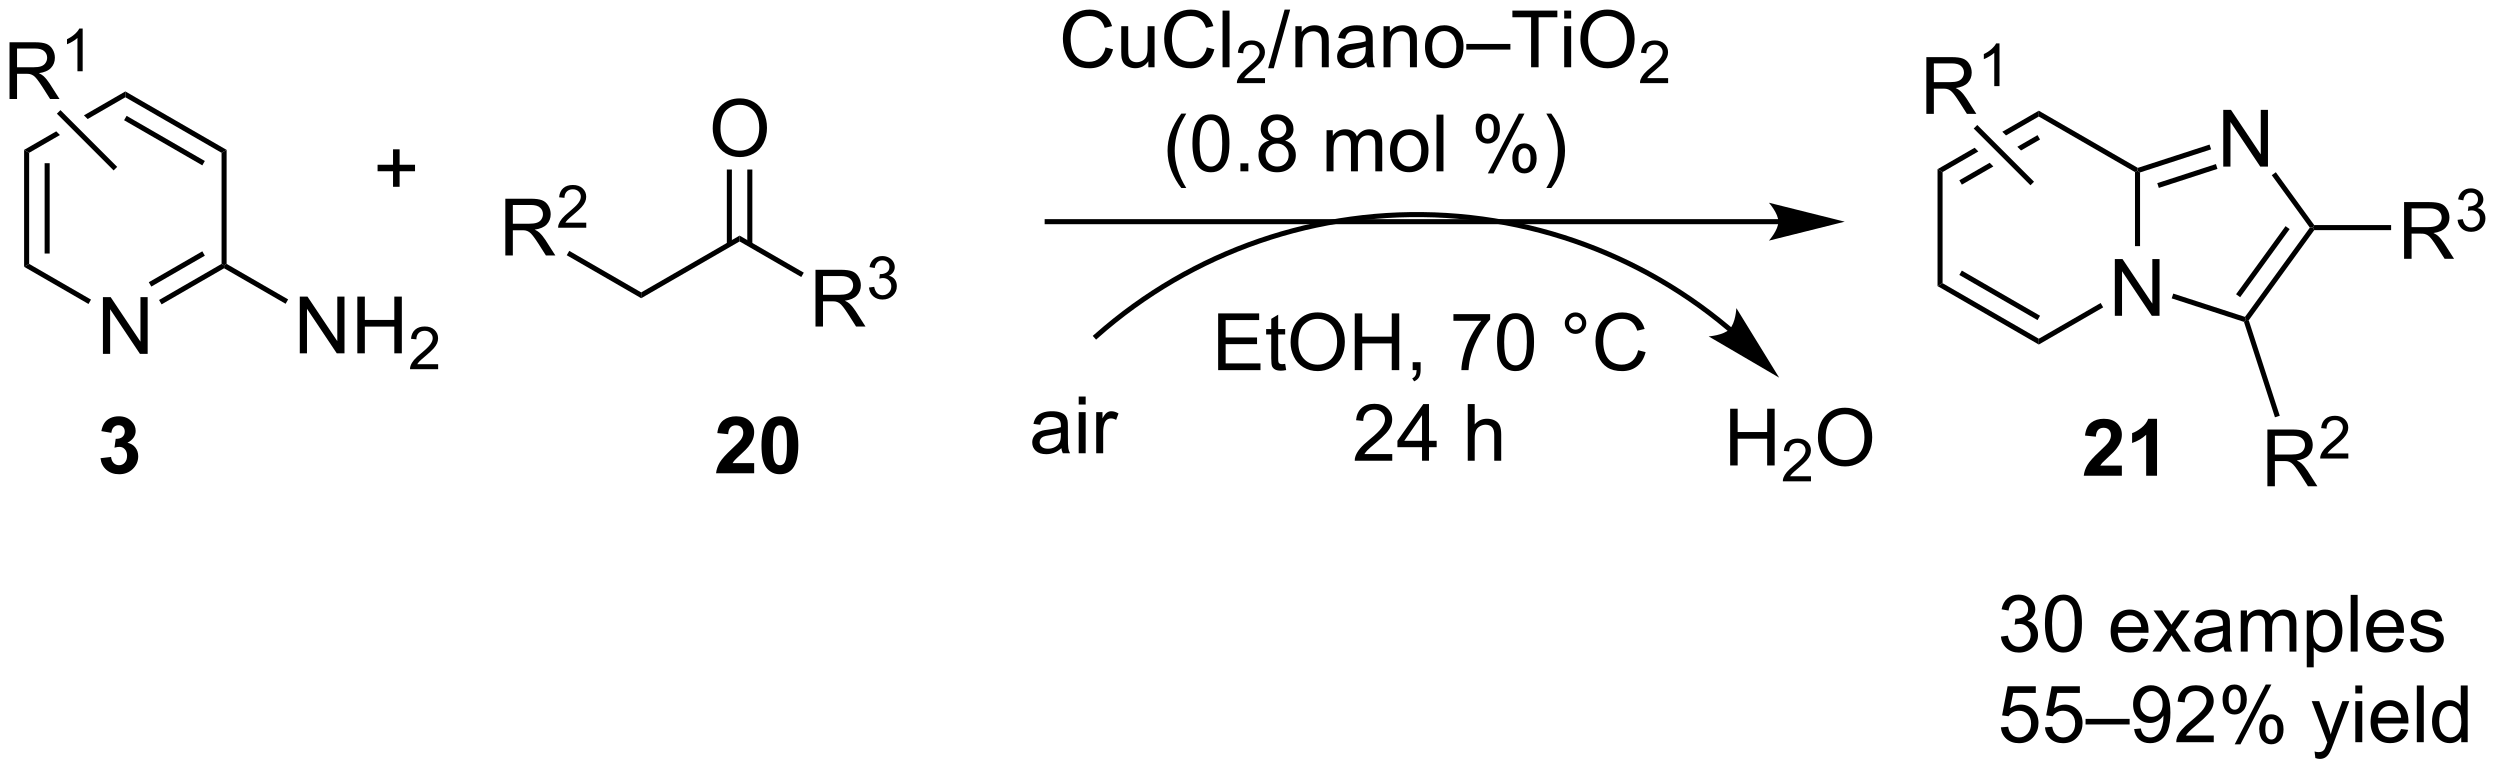 <?xml version="1.0" encoding="UTF-8"?>
<!DOCTYPE svg PUBLIC '-//W3C//DTD SVG 1.0//EN'
          'http://www.w3.org/TR/2001/REC-SVG-20010904/DTD/svg10.dtd'>
<svg stroke-dasharray="none" shape-rendering="auto" xmlns="http://www.w3.org/2000/svg" font-family="'Dialog'" text-rendering="auto" width="346" fill-opacity="1" color-interpolation="auto" color-rendering="auto" preserveAspectRatio="xMidYMid meet" font-size="12px" viewBox="0 0 346 107" fill="black" xmlns:xlink="http://www.w3.org/1999/xlink" stroke="black" image-rendering="auto" stroke-miterlimit="10" stroke-linecap="square" stroke-linejoin="miter" font-style="normal" stroke-width="1" height="107" stroke-dashoffset="0" font-weight="normal" stroke-opacity="1"
><!--Generated by the Batik Graphics2D SVG Generator--><defs id="genericDefs"
  /><g
  ><defs id="defs1"
    ><clipPath clipPathUnits="userSpaceOnUse" id="clipPath1"
      ><path d="M3.095 2.044 L262.181 2.044 L262.181 81.852 L3.095 81.852 L3.095 2.044 Z"
      /></clipPath
      ><clipPath clipPathUnits="userSpaceOnUse" id="clipPath2"
      ><path d="M30.714 18.218 L30.714 95.807 L282.596 95.807 L282.596 18.218 Z"
      /></clipPath
    ></defs
    ><g transform="scale(1.333,1.333) translate(-3.095,-2.044) matrix(1.029,0,0,1.029,-28.498,-16.695)"
    ><path d="M41.088 53.915 L41.088 48.189 L41.867 48.189 L44.875 52.684 L44.875 48.189 L45.601 48.189 L45.601 53.915 L44.823 53.915 L41.815 49.415 L41.815 53.915 L41.088 53.915 Z" stroke="none" clip-path="url(#clipPath2)"
    /></g
    ><g transform="matrix(1.371,0,0,1.371,-42.123,-24.986)"
    ><path d="M33.157 33.355 L33.667 33.65 L33.667 44.864 L33.157 45.158 ZM35.229 34.698 L35.229 43.815 L35.739 43.815 L35.739 34.698 Z" stroke="none" clip-path="url(#clipPath2)"
    /></g
    ><g transform="matrix(1.371,0,0,1.371,-42.123,-24.986)"
    ><path d="M33.157 45.158 L33.667 44.864 L39.912 48.469 L39.657 48.911 Z" stroke="none" clip-path="url(#clipPath2)"
    /></g
    ><g transform="matrix(1.371,0,0,1.371,-42.123,-24.986)"
    ><path d="M47.035 48.949 L46.78 48.507 L53.091 44.864 L53.346 45.011 L53.346 45.306 ZM46 47.155 L51.402 44.036 L51.147 43.594 L45.745 46.713 Z" stroke="none" clip-path="url(#clipPath2)"
    /></g
    ><g transform="matrix(1.371,0,0,1.371,-42.123,-24.986)"
    ><path d="M53.601 44.864 L53.346 45.011 L53.091 44.864 L53.091 33.65 L53.601 33.355 Z" stroke="none" clip-path="url(#clipPath2)"
    /></g
    ><g transform="matrix(1.371,0,0,1.371,-42.123,-24.986)"
    ><path d="M53.601 33.355 L53.091 33.65 L43.379 28.043 L43.379 27.453 ZM51.402 34.477 L43.507 29.919 L43.251 30.361 L51.147 34.919 Z" stroke="none" clip-path="url(#clipPath2)"
    /></g
    ><g transform="matrix(1.371,0,0,1.371,-42.123,-24.986)"
    ><path d="M43.379 27.453 L39.197 29.868 L39.197 29.868 L39.571 30.241 L43.379 28.043 L43.379 27.453 ZM36.402 31.482 L33.157 33.355 L33.667 33.65 L36.775 31.855 L36.775 31.855 L36.402 31.482 Z" stroke="none" clip-path="url(#clipPath2)"
    /></g
    ><g transform="matrix(1.371,0,0,1.371,-42.123,-24.986)"
    ><path d="M60.987 53.895 L60.987 48.169 L61.766 48.169 L64.774 52.663 L64.774 48.169 L65.5 48.169 L65.5 53.895 L64.722 53.895 L61.714 49.395 L61.714 53.895 L60.987 53.895 ZM66.796 53.895 L66.796 48.169 L67.554 48.169 L67.554 50.52 L70.53 50.52 L70.53 48.169 L71.288 48.169 L71.288 53.895 L70.53 53.895 L70.53 51.195 L67.554 51.195 L67.554 53.895 L66.796 53.895 Z" stroke="none" clip-path="url(#clipPath2)"
    /></g
    ><g transform="matrix(1.371,0,0,1.371,-42.123,-24.986)"
    ><path d="M74.954 54.987 L74.954 55.495 L72.114 55.495 Q72.108 55.304 72.177 55.128 Q72.284 54.839 72.522 54.558 Q72.763 54.277 73.214 53.907 Q73.913 53.333 74.159 52.997 Q74.405 52.661 74.405 52.362 Q74.405 52.05 74.181 51.835 Q73.958 51.618 73.597 51.618 Q73.216 51.618 72.987 51.847 Q72.759 52.075 72.757 52.48 L72.214 52.425 Q72.27 51.818 72.634 51.501 Q72.997 51.183 73.608 51.183 Q74.228 51.183 74.587 51.527 Q74.948 51.868 74.948 52.374 Q74.948 52.632 74.843 52.882 Q74.737 53.13 74.491 53.406 Q74.247 53.681 73.679 54.161 Q73.204 54.56 73.069 54.702 Q72.935 54.845 72.847 54.987 L74.954 54.987 Z" stroke="none" clip-path="url(#clipPath2)"
    /></g
    ><g transform="matrix(1.371,0,0,1.371,-42.123,-24.986)"
    ><path d="M53.346 45.306 L53.346 45.011 L53.601 44.864 L59.811 48.449 L59.556 48.891 Z" stroke="none" clip-path="url(#clipPath2)"
    /></g
    ><g transform="matrix(1.371,0,0,1.371,-42.123,-24.986)"
    ><path d="M70.4 37.082 L70.4 35.512 L68.84 35.512 L68.84 34.855 L70.4 34.855 L70.4 33.298 L71.064 33.298 L71.064 34.855 L72.621 34.855 L72.621 35.512 L71.064 35.512 L71.064 37.082 L70.4 37.082 Z" stroke="none" clip-path="url(#clipPath2)"
    /></g
    ><g transform="matrix(1.371,0,0,1.371,-42.123,-24.986)"
    ><path d="M95.452 48.33 L95.452 47.741 L105.384 42.007 L105.384 42.596 Z" stroke="none" clip-path="url(#clipPath2)"
    /></g
    ><g transform="matrix(1.371,0,0,1.371,-42.123,-24.986)"
    ><path d="M113.047 51.186 L113.047 45.459 L115.586 45.459 Q116.351 45.459 116.75 45.613 Q117.148 45.767 117.385 46.157 Q117.625 46.548 117.625 47.022 Q117.625 47.631 117.229 48.05 Q116.836 48.467 116.01 48.579 Q116.312 48.725 116.469 48.865 Q116.799 49.17 117.096 49.626 L118.094 51.186 L117.141 51.186 L116.383 49.993 Q116.049 49.477 115.833 49.204 Q115.62 48.931 115.45 48.821 Q115.281 48.712 115.104 48.67 Q114.976 48.642 114.682 48.642 L113.805 48.642 L113.805 51.186 L113.047 51.186 ZM113.805 47.985 L115.432 47.985 Q115.953 47.985 116.245 47.879 Q116.539 47.772 116.69 47.535 Q116.844 47.298 116.844 47.022 Q116.844 46.615 116.547 46.355 Q116.252 46.092 115.617 46.092 L113.805 46.092 L113.805 47.985 Z" stroke="none" clip-path="url(#clipPath2)"
    /></g
    ><g transform="matrix(1.371,0,0,1.371,-42.123,-24.986)"
    ><path d="M118.446 47.251 L118.973 47.181 Q119.065 47.63 119.282 47.827 Q119.5 48.025 119.815 48.025 Q120.186 48.025 120.442 47.767 Q120.7 47.509 120.7 47.128 Q120.7 46.765 120.461 46.53 Q120.225 46.294 119.858 46.294 Q119.709 46.294 119.487 46.353 L119.545 45.89 Q119.598 45.896 119.629 45.896 Q119.967 45.896 120.237 45.72 Q120.506 45.544 120.506 45.177 Q120.506 44.888 120.309 44.698 Q120.114 44.507 119.803 44.507 Q119.495 44.507 119.29 44.7 Q119.084 44.894 119.026 45.28 L118.499 45.187 Q118.596 44.655 118.938 44.364 Q119.282 44.073 119.791 44.073 Q120.143 44.073 120.438 44.224 Q120.735 44.374 120.891 44.636 Q121.047 44.896 121.047 45.188 Q121.047 45.468 120.897 45.696 Q120.749 45.925 120.456 46.06 Q120.836 46.148 121.047 46.425 Q121.258 46.7 121.258 47.116 Q121.258 47.679 120.848 48.071 Q120.438 48.462 119.811 48.462 Q119.246 48.462 118.871 48.126 Q118.499 47.788 118.446 47.251 Z" stroke="none" clip-path="url(#clipPath2)"
    /></g
    ><g transform="matrix(1.371,0,0,1.371,-42.123,-24.986)"
    ><path d="M105.384 42.596 L105.384 42.007 L111.865 45.749 L111.61 46.191 Z" stroke="none" clip-path="url(#clipPath2)"
    /></g
    ><g transform="matrix(1.371,0,0,1.371,-42.123,-24.986)"
    ><path d="M102.672 31.194 Q102.672 29.767 103.438 28.962 Q104.204 28.155 105.415 28.155 Q106.206 28.155 106.842 28.535 Q107.48 28.912 107.813 29.59 Q108.149 30.267 108.149 31.126 Q108.149 31.998 107.797 32.686 Q107.446 33.373 106.8 33.727 Q106.157 34.082 105.409 34.082 Q104.602 34.082 103.964 33.691 Q103.329 33.298 103.001 32.623 Q102.672 31.946 102.672 31.194 ZM103.454 31.204 Q103.454 32.24 104.008 32.837 Q104.566 33.431 105.407 33.431 Q106.261 33.431 106.813 32.829 Q107.368 32.227 107.368 31.123 Q107.368 30.423 107.131 29.902 Q106.894 29.381 106.438 29.095 Q105.985 28.806 105.417 28.806 Q104.612 28.806 104.032 29.36 Q103.454 29.912 103.454 31.204 Z" stroke="none" clip-path="url(#clipPath2)"
    /></g
    ><g transform="matrix(1.371,0,0,1.371,-42.123,-24.986)"
    ><path d="M106.672 42.897 L106.672 35.338 L106.161 35.338 L106.161 42.897 ZM104.607 42.897 L104.607 35.338 L104.097 35.338 L104.097 42.897 Z" stroke="none" clip-path="url(#clipPath2)"
    /></g
    ><g transform="matrix(1.371,0,0,1.371,-42.123,-24.986)"
    ><path d="M210.248 40.348 L136.435 40.348 L136.18 40.348 L136.18 40.858 L136.435 40.858 L210.248 40.858 L210.504 40.858 L210.504 40.348 L210.248 40.348 ZM216.948 40.603 L209.294 38.69 C209.294 38.69 210.248 39.766 210.248 40.603 C210.248 41.441 209.294 42.517 209.294 42.517 Z" stroke="none" clip-path="url(#clipPath2)"
    /></g
    ><g transform="matrix(1.371,0,0,1.371,-42.123,-24.986)"
    ><path d="M142.326 23.011 L143.083 23.201 Q142.846 24.136 142.227 24.628 Q141.607 25.117 140.714 25.117 Q139.786 25.117 139.206 24.74 Q138.628 24.362 138.323 23.649 Q138.021 22.933 138.021 22.112 Q138.021 21.216 138.362 20.552 Q138.706 19.886 139.336 19.539 Q139.966 19.193 140.724 19.193 Q141.583 19.193 142.169 19.631 Q142.755 20.068 142.987 20.862 L142.24 21.037 Q142.042 20.412 141.661 20.128 Q141.284 19.841 140.708 19.841 Q140.049 19.841 139.604 20.159 Q139.161 20.474 138.982 21.008 Q138.802 21.542 138.802 22.107 Q138.802 22.839 139.016 23.383 Q139.229 23.927 139.677 24.198 Q140.128 24.466 140.651 24.466 Q141.286 24.466 141.727 24.099 Q142.169 23.732 142.326 23.011 ZM146.647 25.018 L146.647 24.409 Q146.163 25.112 145.329 25.112 Q144.962 25.112 144.644 24.972 Q144.327 24.831 144.171 24.617 Q144.017 24.404 143.954 24.097 Q143.913 23.888 143.913 23.44 L143.913 20.87 L144.616 20.87 L144.616 23.169 Q144.616 23.722 144.658 23.912 Q144.725 24.19 144.939 24.349 Q145.155 24.506 145.47 24.506 Q145.788 24.506 146.064 24.344 Q146.343 24.183 146.457 23.904 Q146.572 23.623 146.572 23.091 L146.572 20.87 L147.275 20.87 L147.275 25.018 L146.647 25.018 ZM152.552 23.011 L153.31 23.201 Q153.073 24.136 152.453 24.628 Q151.833 25.117 150.94 25.117 Q150.013 25.117 149.432 24.74 Q148.854 24.362 148.549 23.649 Q148.247 22.933 148.247 22.112 Q148.247 21.216 148.589 20.552 Q148.932 19.886 149.562 19.539 Q150.193 19.193 150.951 19.193 Q151.81 19.193 152.396 19.631 Q152.982 20.068 153.214 20.862 L152.466 21.037 Q152.268 20.412 151.888 20.128 Q151.51 19.841 150.935 19.841 Q150.276 19.841 149.831 20.159 Q149.388 20.474 149.208 21.008 Q149.029 21.542 149.029 22.107 Q149.029 22.839 149.242 23.383 Q149.456 23.927 149.904 24.198 Q150.354 24.466 150.878 24.466 Q151.513 24.466 151.953 24.099 Q152.396 23.732 152.552 23.011 ZM154.139 25.018 L154.139 19.292 L154.843 19.292 L154.843 25.018 L154.139 25.018 Z" stroke="none" clip-path="url(#clipPath2)"
    /></g
    ><g transform="matrix(1.371,0,0,1.371,-42.123,-24.986)"
    ><path d="M158.425 26.111 L158.425 26.619 L155.585 26.619 Q155.579 26.427 155.648 26.251 Q155.755 25.962 155.993 25.681 Q156.234 25.4 156.685 25.031 Q157.384 24.456 157.63 24.12 Q157.876 23.785 157.876 23.486 Q157.876 23.173 157.652 22.958 Q157.429 22.741 157.068 22.741 Q156.687 22.741 156.458 22.97 Q156.23 23.199 156.228 23.603 L155.685 23.548 Q155.742 22.941 156.105 22.624 Q156.468 22.306 157.079 22.306 Q157.698 22.306 158.058 22.65 Q158.419 22.991 158.419 23.497 Q158.419 23.755 158.314 24.005 Q158.208 24.253 157.962 24.529 Q157.718 24.804 157.15 25.285 Q156.675 25.683 156.54 25.826 Q156.405 25.968 156.318 26.111 L158.425 26.111 Z" stroke="none" clip-path="url(#clipPath2)"
    /></g
    ><g transform="matrix(1.371,0,0,1.371,-42.123,-24.986)"
    ><path d="M158.74 25.117 L160.402 19.193 L160.964 19.193 L159.308 25.117 L158.74 25.117 ZM161.492 25.018 L161.492 20.87 L162.125 20.87 L162.125 21.459 Q162.58 20.776 163.445 20.776 Q163.82 20.776 164.132 20.912 Q164.447 21.044 164.604 21.263 Q164.76 21.482 164.822 21.784 Q164.862 21.979 164.862 22.466 L164.862 25.018 L164.159 25.018 L164.159 22.495 Q164.159 22.065 164.075 21.852 Q163.994 21.638 163.786 21.513 Q163.578 21.386 163.297 21.386 Q162.846 21.386 162.52 21.672 Q162.195 21.956 162.195 22.753 L162.195 25.018 L161.492 25.018 ZM168.647 24.506 Q168.256 24.839 167.894 24.977 Q167.535 25.112 167.121 25.112 Q166.436 25.112 166.069 24.779 Q165.701 24.443 165.701 23.925 Q165.701 23.62 165.839 23.367 Q165.98 23.115 166.204 22.964 Q166.428 22.81 166.709 22.732 Q166.918 22.677 167.334 22.628 Q168.186 22.526 168.589 22.386 Q168.592 22.24 168.592 22.201 Q168.592 21.771 168.394 21.597 Q168.123 21.357 167.592 21.357 Q167.097 21.357 166.86 21.532 Q166.623 21.706 166.511 22.146 L165.824 22.052 Q165.918 21.612 166.131 21.341 Q166.347 21.068 166.754 20.922 Q167.16 20.776 167.694 20.776 Q168.225 20.776 168.556 20.901 Q168.889 21.026 169.045 21.216 Q169.201 21.404 169.264 21.693 Q169.3 21.873 169.3 22.341 L169.3 23.279 Q169.3 24.261 169.345 24.521 Q169.389 24.779 169.522 25.018 L168.787 25.018 Q168.678 24.8 168.647 24.506 ZM168.589 22.935 Q168.207 23.091 167.441 23.201 Q167.006 23.263 166.826 23.341 Q166.647 23.419 166.548 23.571 Q166.451 23.722 166.451 23.904 Q166.451 24.185 166.665 24.373 Q166.879 24.56 167.287 24.56 Q167.694 24.56 168.009 24.383 Q168.326 24.206 168.475 23.896 Q168.589 23.659 168.589 23.193 L168.589 22.935 ZM170.39 25.018 L170.39 20.87 L171.023 20.87 L171.023 21.459 Q171.479 20.776 172.343 20.776 Q172.718 20.776 173.031 20.912 Q173.346 21.044 173.502 21.263 Q173.659 21.482 173.721 21.784 Q173.76 21.979 173.76 22.466 L173.76 25.018 L173.057 25.018 L173.057 22.495 Q173.057 22.065 172.974 21.852 Q172.893 21.638 172.685 21.513 Q172.476 21.386 172.195 21.386 Q171.744 21.386 171.419 21.672 Q171.093 21.956 171.093 22.753 L171.093 25.018 L170.39 25.018 ZM174.576 22.943 Q174.576 21.792 175.217 21.237 Q175.754 20.776 176.522 20.776 Q177.379 20.776 177.92 21.336 Q178.464 21.896 178.464 22.886 Q178.464 23.685 178.222 24.146 Q177.983 24.604 177.524 24.86 Q177.066 25.112 176.522 25.112 Q175.652 25.112 175.113 24.555 Q174.576 23.995 174.576 22.943 ZM175.3 22.943 Q175.3 23.74 175.647 24.138 Q175.996 24.534 176.522 24.534 Q177.045 24.534 177.392 24.136 Q177.74 23.737 177.74 22.919 Q177.74 22.151 177.392 21.756 Q177.043 21.357 176.522 21.357 Q175.996 21.357 175.647 21.753 Q175.3 22.146 175.3 22.943 ZM178.744 23.229 L178.744 22.662 L183.195 22.662 L183.195 23.229 L178.744 23.229 ZM185.285 25.018 L185.285 19.966 L183.397 19.966 L183.397 19.292 L187.936 19.292 L187.936 19.966 L186.043 19.966 L186.043 25.018 L185.285 25.018 ZM188.627 20.099 L188.627 19.292 L189.33 19.292 L189.33 20.099 L188.627 20.099 ZM188.627 25.018 L188.627 20.87 L189.33 20.87 L189.33 25.018 L188.627 25.018 ZM190.261 22.229 Q190.261 20.802 191.027 19.998 Q191.793 19.19 193.004 19.19 Q193.795 19.19 194.431 19.571 Q195.069 19.948 195.402 20.625 Q195.738 21.302 195.738 22.162 Q195.738 23.034 195.386 23.722 Q195.035 24.409 194.389 24.763 Q193.746 25.117 192.998 25.117 Q192.191 25.117 191.553 24.727 Q190.918 24.334 190.589 23.659 Q190.261 22.982 190.261 22.229 ZM191.043 22.24 Q191.043 23.276 191.597 23.873 Q192.155 24.466 192.996 24.466 Q193.85 24.466 194.402 23.865 Q194.957 23.263 194.957 22.159 Q194.957 21.459 194.72 20.938 Q194.483 20.417 194.027 20.131 Q193.574 19.841 193.006 19.841 Q192.201 19.841 191.621 20.396 Q191.043 20.948 191.043 22.24 Z" stroke="none" clip-path="url(#clipPath2)"
    /></g
    ><g transform="matrix(1.371,0,0,1.371,-42.123,-24.986)"
    ><path d="M199.118 26.111 L199.118 26.619 L196.278 26.619 Q196.272 26.427 196.34 26.251 Q196.448 25.962 196.686 25.681 Q196.926 25.4 197.377 25.031 Q198.077 24.456 198.323 24.12 Q198.569 23.785 198.569 23.486 Q198.569 23.173 198.344 22.958 Q198.121 22.741 197.76 22.741 Q197.379 22.741 197.151 22.97 Q196.922 23.199 196.92 23.603 L196.377 23.548 Q196.434 22.941 196.797 22.624 Q197.16 22.306 197.772 22.306 Q198.391 22.306 198.75 22.65 Q199.112 22.991 199.112 23.497 Q199.112 23.755 199.006 24.005 Q198.901 24.253 198.655 24.529 Q198.41 24.804 197.842 25.285 Q197.368 25.683 197.233 25.826 Q197.098 25.968 197.01 26.111 L199.118 26.111 Z" stroke="none" clip-path="url(#clipPath2)"
    /></g
    ><g transform="matrix(1.371,0,0,1.371,-42.123,-24.986)"
    ><path d="M149.974 37.203 Q149.391 36.469 148.987 35.485 Q148.586 34.498 148.586 33.443 Q148.586 32.513 148.888 31.662 Q149.239 30.675 149.974 29.693 L150.476 29.693 Q150.005 30.506 149.851 30.854 Q149.614 31.393 149.476 31.979 Q149.31 32.709 149.31 33.448 Q149.31 35.326 150.476 37.203 L149.974 37.203 ZM151.099 32.693 Q151.099 31.677 151.307 31.06 Q151.516 30.44 151.927 30.104 Q152.341 29.768 152.966 29.768 Q153.427 29.768 153.773 29.953 Q154.122 30.138 154.349 30.49 Q154.575 30.839 154.703 31.341 Q154.833 31.841 154.833 32.693 Q154.833 33.701 154.625 34.321 Q154.419 34.94 154.005 35.279 Q153.594 35.617 152.966 35.617 Q152.138 35.617 151.664 35.021 Q151.099 34.308 151.099 32.693 ZM151.82 32.693 Q151.82 34.104 152.151 34.571 Q152.482 35.037 152.966 35.037 Q153.45 35.037 153.779 34.568 Q154.109 34.099 154.109 32.693 Q154.109 31.279 153.779 30.815 Q153.45 30.349 152.958 30.349 Q152.474 30.349 152.185 30.761 Q151.82 31.284 151.82 32.693 ZM155.941 35.519 L155.941 34.716 L156.743 34.716 L156.743 35.519 L155.941 35.519 ZM158.851 32.412 Q158.414 32.253 158.203 31.956 Q157.992 31.659 157.992 31.245 Q157.992 30.62 158.44 30.196 Q158.891 29.768 159.638 29.768 Q160.388 29.768 160.844 30.203 Q161.302 30.638 161.302 31.263 Q161.302 31.662 161.091 31.959 Q160.883 32.253 160.458 32.412 Q160.984 32.584 161.26 32.966 Q161.536 33.349 161.536 33.88 Q161.536 34.615 161.016 35.117 Q160.497 35.617 159.648 35.617 Q158.802 35.617 158.281 35.115 Q157.763 34.612 157.763 33.862 Q157.763 33.302 158.044 32.927 Q158.328 32.55 158.851 32.412 ZM158.711 31.222 Q158.711 31.628 158.971 31.886 Q159.234 32.144 159.654 32.144 Q160.06 32.144 160.317 31.888 Q160.578 31.631 160.578 31.261 Q160.578 30.873 160.31 30.61 Q160.044 30.347 159.646 30.347 Q159.242 30.347 158.976 30.604 Q158.711 30.862 158.711 31.222 ZM158.484 33.865 Q158.484 34.167 158.627 34.448 Q158.771 34.729 159.052 34.883 Q159.333 35.037 159.656 35.037 Q160.161 35.037 160.489 34.714 Q160.817 34.388 160.817 33.888 Q160.817 33.38 160.479 33.05 Q160.141 32.716 159.633 32.716 Q159.138 32.716 158.81 33.044 Q158.484 33.373 158.484 33.865 ZM164.638 35.519 L164.638 31.37 L165.266 31.37 L165.266 31.951 Q165.461 31.646 165.784 31.461 Q166.109 31.276 166.523 31.276 Q166.984 31.276 167.279 31.469 Q167.575 31.659 167.695 32.003 Q168.187 31.276 168.976 31.276 Q169.594 31.276 169.924 31.617 Q170.258 31.959 170.258 32.669 L170.258 35.519 L169.56 35.519 L169.56 32.904 Q169.56 32.482 169.489 32.297 Q169.422 32.112 169.242 32 Q169.062 31.886 168.82 31.886 Q168.383 31.886 168.094 32.177 Q167.804 32.466 167.804 33.107 L167.804 35.519 L167.101 35.519 L167.101 32.823 Q167.101 32.354 166.929 32.12 Q166.758 31.886 166.367 31.886 Q166.07 31.886 165.817 32.042 Q165.567 32.198 165.453 32.5 Q165.341 32.8 165.341 33.365 L165.341 35.519 L164.638 35.519 ZM171.039 33.443 Q171.039 32.292 171.679 31.737 Q172.216 31.276 172.984 31.276 Q173.841 31.276 174.383 31.836 Q174.927 32.396 174.927 33.386 Q174.927 34.185 174.685 34.646 Q174.445 35.104 173.987 35.36 Q173.529 35.612 172.984 35.612 Q172.114 35.612 171.575 35.055 Q171.039 34.495 171.039 33.443 ZM171.763 33.443 Q171.763 34.24 172.109 34.638 Q172.458 35.034 172.984 35.034 Q173.508 35.034 173.854 34.636 Q174.203 34.237 174.203 33.419 Q174.203 32.651 173.854 32.255 Q173.505 31.857 172.984 31.857 Q172.458 31.857 172.109 32.253 Q171.763 32.646 171.763 33.443 ZM175.736 35.519 L175.736 29.792 L176.439 29.792 L176.439 35.519 L175.736 35.519 ZM179.689 31.167 Q179.689 30.552 179.996 30.123 Q180.306 29.693 180.892 29.693 Q181.431 29.693 181.782 30.078 Q182.137 30.464 182.137 31.209 Q182.137 31.935 181.78 32.328 Q181.423 32.722 180.9 32.722 Q180.379 32.722 180.032 32.336 Q179.689 31.948 179.689 31.167 ZM180.91 30.177 Q180.65 30.177 180.475 30.404 Q180.301 30.631 180.301 31.237 Q180.301 31.787 180.475 32.013 Q180.652 32.237 180.91 32.237 Q181.176 32.237 181.35 32.011 Q181.525 31.784 181.525 31.183 Q181.525 30.628 181.347 30.404 Q181.173 30.177 180.91 30.177 ZM180.915 35.729 L184.048 29.693 L184.618 29.693 L181.496 35.729 L180.915 35.729 ZM183.392 34.175 Q183.392 33.558 183.699 33.13 Q184.009 32.701 184.597 32.701 Q185.137 32.701 185.491 33.086 Q185.845 33.472 185.845 34.216 Q185.845 34.943 185.486 35.336 Q185.129 35.729 184.603 35.729 Q184.082 35.729 183.736 35.341 Q183.392 34.951 183.392 34.175 ZM184.618 33.185 Q184.353 33.185 184.178 33.412 Q184.004 33.638 184.004 34.245 Q184.004 34.792 184.178 35.019 Q184.355 35.245 184.613 35.245 Q184.884 35.245 185.056 35.019 Q185.23 34.792 185.23 34.19 Q185.23 33.636 185.053 33.412 Q184.879 33.185 184.618 33.185 ZM187.325 37.203 L186.82 37.203 Q187.989 35.326 187.989 33.448 Q187.989 32.714 187.82 31.99 Q187.687 31.404 187.45 30.865 Q187.297 30.513 186.82 29.693 L187.325 29.693 Q188.06 30.675 188.411 31.662 Q188.711 32.513 188.711 33.443 Q188.711 34.498 188.307 35.485 Q187.904 36.469 187.325 37.203 Z" stroke="none" clip-path="url(#clipPath2)"
    /></g
    ><g transform="matrix(1.371,0,0,1.371,-42.123,-24.986)"
    ><path d="M205.489 51.26 L205.489 51.26 L205.491 51.261 L205.483 51.255 C205.464 51.238 205.445 51.222 205.425 51.206 C205.387 51.173 205.349 51.141 205.31 51.109 C204.694 50.592 204.067 50.092 203.428 49.607 C200.872 47.669 198.139 45.99 195.269 44.591 C189.528 41.793 183.242 40.116 176.745 39.72 C170.248 39.325 163.805 40.228 157.768 42.309 C151.731 44.389 146.099 47.648 141.226 51.962 L141.035 52.131 L141.373 52.513 L141.564 52.344 C146.387 48.074 151.96 44.85 157.934 42.791 C163.908 40.732 170.284 39.838 176.714 40.23 C183.144 40.621 189.365 42.282 195.045 45.05 C197.885 46.434 200.59 48.095 203.119 50.013 C203.751 50.493 204.373 50.989 204.982 51.5 C205.02 51.532 205.059 51.564 205.096 51.596 C205.115 51.612 205.135 51.628 205.153 51.644 L205.16 51.65 L205.161 51.65 L205.164 51.653 L205.361 51.816 L205.686 51.422 L205.489 51.26 ZM210.327 56.349 L206.007 49.325 C206.007 49.325 205.935 50.828 205.323 51.453 C204.712 52.079 203.21 52.184 203.21 52.184 Z" stroke="none" clip-path="url(#clipPath2)"
    /></g
    ><g transform="matrix(1.371,0,0,1.371,-42.123,-24.986)"
    ><path d="M137.871 63.467 Q137.481 63.8 137.119 63.938 Q136.759 64.074 136.345 64.074 Q135.66 64.074 135.293 63.74 Q134.926 63.405 134.926 62.886 Q134.926 62.582 135.064 62.329 Q135.205 62.077 135.429 61.925 Q135.653 61.772 135.934 61.694 Q136.142 61.639 136.559 61.59 Q137.41 61.488 137.814 61.347 Q137.817 61.202 137.817 61.162 Q137.817 60.733 137.619 60.558 Q137.348 60.319 136.817 60.319 Q136.322 60.319 136.085 60.493 Q135.848 60.668 135.736 61.108 L135.048 61.014 Q135.142 60.574 135.356 60.303 Q135.572 60.03 135.978 59.884 Q136.384 59.738 136.918 59.738 Q137.449 59.738 137.78 59.863 Q138.113 59.988 138.27 60.178 Q138.426 60.365 138.488 60.655 Q138.525 60.834 138.525 61.303 L138.525 62.24 Q138.525 63.222 138.569 63.483 Q138.613 63.74 138.746 63.98 L138.012 63.98 Q137.903 63.761 137.871 63.467 ZM137.814 61.897 Q137.431 62.053 136.666 62.162 Q136.231 62.225 136.051 62.303 Q135.871 62.381 135.772 62.532 Q135.676 62.683 135.676 62.865 Q135.676 63.147 135.889 63.334 Q136.103 63.522 136.512 63.522 Q136.918 63.522 137.233 63.345 Q137.551 63.168 137.699 62.858 Q137.814 62.621 137.814 62.155 L137.814 61.897 ZM139.617 59.061 L139.617 58.254 L140.321 58.254 L140.321 59.061 L139.617 59.061 ZM139.617 63.98 L139.617 59.832 L140.321 59.832 L140.321 63.98 L139.617 63.98 ZM141.384 63.98 L141.384 59.832 L142.017 59.832 L142.017 60.459 Q142.259 60.019 142.462 59.879 Q142.668 59.738 142.916 59.738 Q143.27 59.738 143.637 59.965 L143.395 60.615 Q143.137 60.465 142.879 60.465 Q142.65 60.465 142.465 60.602 Q142.283 60.74 142.205 60.988 Q142.087 61.363 142.087 61.808 L142.087 63.98 L141.384 63.98 Z" stroke="none" clip-path="url(#clipPath2)"
    /></g
    ><g transform="matrix(1.371,0,0,1.371,-42.123,-24.986)"
    ><path d="M205.381 65.212 L205.381 59.485 L206.138 59.485 L206.138 61.837 L209.115 61.837 L209.115 59.485 L209.873 59.485 L209.873 65.212 L209.115 65.212 L209.115 62.511 L206.138 62.511 L206.138 65.212 L205.381 65.212 Z" stroke="none" clip-path="url(#clipPath2)"
    /></g
    ><g transform="matrix(1.371,0,0,1.371,-42.123,-24.986)"
    ><path d="M213.539 66.304 L213.539 66.812 L210.699 66.812 Q210.693 66.621 210.761 66.445 Q210.869 66.156 211.107 65.874 Q211.347 65.593 211.799 65.224 Q212.498 64.65 212.744 64.314 Q212.99 63.978 212.99 63.679 Q212.99 63.367 212.765 63.152 Q212.543 62.935 212.181 62.935 Q211.8 62.935 211.572 63.164 Q211.344 63.392 211.341 63.796 L210.799 63.742 Q210.855 63.134 211.219 62.818 Q211.582 62.499 212.193 62.499 Q212.812 62.499 213.172 62.843 Q213.533 63.185 213.533 63.691 Q213.533 63.949 213.428 64.199 Q213.322 64.447 213.076 64.722 Q212.832 64.998 212.263 65.478 Q211.789 65.876 211.654 66.019 Q211.519 66.162 211.431 66.304 L213.539 66.304 Z" stroke="none" clip-path="url(#clipPath2)"
    /></g
    ><g transform="matrix(1.371,0,0,1.371,-42.123,-24.986)"
    ><path d="M214.242 62.423 Q214.242 60.996 215.008 60.191 Q215.774 59.384 216.984 59.384 Q217.776 59.384 218.412 59.764 Q219.05 60.142 219.383 60.819 Q219.719 61.496 219.719 62.355 Q219.719 63.228 219.367 63.915 Q219.016 64.603 218.37 64.957 Q217.727 65.311 216.979 65.311 Q216.172 65.311 215.534 64.92 Q214.899 64.527 214.57 63.853 Q214.242 63.175 214.242 62.423 ZM215.024 62.433 Q215.024 63.47 215.578 64.066 Q216.136 64.66 216.977 64.66 Q217.831 64.66 218.383 64.058 Q218.938 63.457 218.938 62.353 Q218.938 61.652 218.701 61.131 Q218.464 60.61 218.008 60.324 Q217.555 60.035 216.987 60.035 Q216.182 60.035 215.602 60.59 Q215.024 61.142 215.024 62.433 Z" stroke="none" clip-path="url(#clipPath2)"
    /></g
    ><g transform="matrix(1.371,0,0,1.371,-42.123,-24.986)"
    ><path d="M153.694 55.588 L153.694 49.862 L157.835 49.862 L157.835 50.536 L154.452 50.536 L154.452 52.291 L157.621 52.291 L157.621 52.963 L154.452 52.963 L154.452 54.911 L157.968 54.911 L157.968 55.588 L153.694 55.588 ZM160.46 54.958 L160.561 55.581 Q160.264 55.643 160.03 55.643 Q159.647 55.643 159.436 55.523 Q159.225 55.401 159.139 55.203 Q159.054 55.005 159.054 54.372 L159.054 51.987 L158.538 51.987 L158.538 51.44 L159.054 51.44 L159.054 50.411 L159.754 49.989 L159.754 51.44 L160.46 51.44 L160.46 51.987 L159.754 51.987 L159.754 54.411 Q159.754 54.713 159.791 54.799 Q159.827 54.885 159.91 54.937 Q159.996 54.987 160.152 54.987 Q160.27 54.987 160.46 54.958 ZM161.008 52.799 Q161.008 51.372 161.774 50.568 Q162.539 49.76 163.75 49.76 Q164.542 49.76 165.177 50.141 Q165.815 50.518 166.149 51.195 Q166.484 51.872 166.484 52.732 Q166.484 53.604 166.133 54.291 Q165.781 54.979 165.136 55.333 Q164.492 55.687 163.745 55.687 Q162.938 55.687 162.3 55.297 Q161.664 54.904 161.336 54.229 Q161.008 53.552 161.008 52.799 ZM161.789 52.81 Q161.789 53.846 162.344 54.443 Q162.901 55.036 163.742 55.036 Q164.596 55.036 165.149 54.435 Q165.703 53.833 165.703 52.729 Q165.703 52.029 165.466 51.508 Q165.229 50.987 164.774 50.7 Q164.32 50.411 163.753 50.411 Q162.948 50.411 162.367 50.966 Q161.789 51.518 161.789 52.81 ZM167.483 55.588 L167.483 49.862 L168.241 49.862 L168.241 52.213 L171.218 52.213 L171.218 49.862 L171.975 49.862 L171.975 55.588 L171.218 55.588 L171.218 52.888 L168.241 52.888 L168.241 55.588 L167.483 55.588 ZM173.331 55.588 L173.331 54.786 L174.133 54.786 L174.133 55.588 Q174.133 56.031 173.977 56.302 Q173.82 56.573 173.479 56.721 L173.284 56.422 Q173.508 56.323 173.612 56.133 Q173.719 55.945 173.729 55.588 L173.331 55.588 ZM177.445 50.612 L177.445 49.935 L181.151 49.935 L181.151 50.482 Q180.604 51.065 180.068 52.031 Q179.531 52.995 179.237 54.013 Q179.026 54.732 178.969 55.588 L178.245 55.588 Q178.258 54.911 178.511 53.956 Q178.766 52.997 179.24 52.109 Q179.714 51.221 180.25 50.612 L177.445 50.612 ZM181.848 52.763 Q181.848 51.747 182.056 51.13 Q182.264 50.51 182.676 50.174 Q183.09 49.838 183.715 49.838 Q184.176 49.838 184.522 50.023 Q184.871 50.208 185.098 50.56 Q185.324 50.909 185.452 51.411 Q185.582 51.911 185.582 52.763 Q185.582 53.771 185.374 54.391 Q185.168 55.01 184.754 55.349 Q184.343 55.687 183.715 55.687 Q182.887 55.687 182.413 55.091 Q181.848 54.377 181.848 52.763 ZM182.569 52.763 Q182.569 54.174 182.9 54.641 Q183.231 55.107 183.715 55.107 Q184.199 55.107 184.527 54.638 Q184.858 54.169 184.858 52.763 Q184.858 51.349 184.527 50.885 Q184.199 50.419 183.707 50.419 Q183.223 50.419 182.934 50.831 Q182.569 51.354 182.569 52.763 ZM188.686 50.846 Q188.686 50.396 189.004 50.081 Q189.324 49.763 189.77 49.763 Q190.223 49.763 190.538 50.081 Q190.856 50.396 190.856 50.846 Q190.856 51.294 190.535 51.614 Q190.218 51.932 189.77 51.932 Q189.324 51.932 189.004 51.617 Q188.686 51.299 188.686 50.846 ZM189.113 50.846 Q189.113 51.12 189.306 51.312 Q189.499 51.505 189.772 51.505 Q190.043 51.505 190.236 51.312 Q190.429 51.12 190.429 50.846 Q190.429 50.573 190.236 50.38 Q190.043 50.185 189.772 50.185 Q189.499 50.185 189.306 50.38 Q189.113 50.573 189.113 50.846 ZM196.089 53.581 L196.846 53.771 Q196.609 54.706 195.99 55.198 Q195.37 55.687 194.477 55.687 Q193.55 55.687 192.969 55.31 Q192.391 54.932 192.086 54.219 Q191.784 53.502 191.784 52.682 Q191.784 51.786 192.125 51.122 Q192.469 50.456 193.099 50.109 Q193.729 49.763 194.487 49.763 Q195.346 49.763 195.932 50.2 Q196.518 50.638 196.75 51.432 L196.003 51.607 Q195.805 50.982 195.425 50.698 Q195.047 50.411 194.471 50.411 Q193.813 50.411 193.367 50.729 Q192.925 51.044 192.745 51.578 Q192.565 52.112 192.565 52.677 Q192.565 53.409 192.779 53.953 Q192.992 54.497 193.44 54.768 Q193.891 55.036 194.414 55.036 Q195.05 55.036 195.49 54.669 Q195.932 54.302 196.089 53.581 Z" stroke="none" clip-path="url(#clipPath2)"
    /></g
    ><g transform="matrix(1.371,0,0,1.371,-42.123,-24.986)"
    ><path d="M171.27 64.061 L171.27 64.738 L167.483 64.738 Q167.475 64.483 167.566 64.249 Q167.71 63.863 168.028 63.488 Q168.348 63.113 168.949 62.621 Q169.882 61.856 170.21 61.408 Q170.538 60.96 170.538 60.561 Q170.538 60.145 170.238 59.858 Q169.941 59.569 169.46 59.569 Q168.952 59.569 168.647 59.874 Q168.343 60.178 168.34 60.718 L167.616 60.645 Q167.691 59.835 168.176 59.413 Q168.66 58.988 169.475 58.988 Q170.301 58.988 170.78 59.447 Q171.262 59.903 171.262 60.577 Q171.262 60.921 171.121 61.254 Q170.981 61.585 170.653 61.952 Q170.327 62.319 169.569 62.96 Q168.936 63.491 168.757 63.681 Q168.577 63.871 168.46 64.061 L171.27 64.061 ZM174.276 64.738 L174.276 63.366 L171.792 63.366 L171.792 62.723 L174.406 59.012 L174.979 59.012 L174.979 62.723 L175.753 62.723 L175.753 63.366 L174.979 63.366 L174.979 64.738 L174.276 64.738 ZM174.276 62.723 L174.276 60.139 L172.484 62.723 L174.276 62.723 ZM178.891 64.738 L178.891 59.012 L179.594 59.012 L179.594 61.066 Q180.086 60.496 180.836 60.496 Q181.297 60.496 181.636 60.678 Q181.977 60.858 182.123 61.178 Q182.268 61.499 182.268 62.108 L182.268 64.738 L181.565 64.738 L181.565 62.108 Q181.565 61.582 181.336 61.343 Q181.109 61.1 180.69 61.1 Q180.378 61.1 180.102 61.264 Q179.828 61.426 179.711 61.705 Q179.594 61.981 179.594 62.468 L179.594 64.738 L178.891 64.738 Z" stroke="none" clip-path="url(#clipPath2)"
    /></g
    ><g transform="matrix(1.371,0,0,1.371,-42.123,-24.986)"
    ><path d="M244.213 50.107 L244.213 44.38 L244.991 44.38 L247.999 48.875 L247.999 44.38 L248.726 44.38 L248.726 50.107 L247.947 50.107 L244.939 45.607 L244.939 50.107 L244.213 50.107 Z" stroke="none" clip-path="url(#clipPath2)"
    /></g
    ><g transform="matrix(1.371,0,0,1.371,-42.123,-24.986)"
    ><path d="M226.315 35.301 L226.825 35.596 L226.825 46.81 L226.315 47.104 Z" stroke="none" clip-path="url(#clipPath2)"
    /></g
    ><g transform="matrix(1.371,0,0,1.371,-42.123,-24.986)"
    ><path d="M226.315 47.104 L226.825 46.81 L236.536 52.417 L236.537 53.006 ZM228.514 45.982 L236.409 50.54 L236.664 50.098 L228.769 45.54 Z" stroke="none" clip-path="url(#clipPath2)"
    /></g
    ><g transform="matrix(1.371,0,0,1.371,-42.123,-24.986)"
    ><path d="M236.537 53.006 L236.536 52.417 L242.781 48.811 L243.036 49.253 Z" stroke="none" clip-path="url(#clipPath2)"
    /></g
    ><g transform="matrix(1.371,0,0,1.371,-42.123,-24.986)"
    ><path d="M246.758 43.069 L246.248 43.069 L246.248 35.596 L246.503 35.448 L246.758 35.633 Z" stroke="none" clip-path="url(#clipPath2)"
    /></g
    ><g transform="matrix(1.371,0,0,1.371,-42.123,-24.986)"
    ><path d="M246.532 35.17 L246.503 35.448 L246.248 35.596 L236.536 29.988 L236.537 29.399 Z" stroke="none" clip-path="url(#clipPath2)"
    /></g
    ><g transform="matrix(1.371,0,0,1.371,-42.123,-24.986)"
    ><path d="M236.537 29.399 L232.855 31.525 L232.855 31.525 L233.228 31.898 L236.536 29.988 L236.537 29.399 ZM236.409 31.865 L234.371 33.041 L234.745 33.415 L236.664 32.307 L236.409 31.865 ZM230.059 33.139 L226.315 35.301 L226.825 35.596 L230.433 33.513 L230.433 33.513 L230.059 33.139 ZM231.576 34.656 L228.514 36.423 L228.769 36.865 L231.949 35.029 L231.576 34.656 Z" stroke="none" clip-path="url(#clipPath2)"
    /></g
    ><g transform="matrix(1.371,0,0,1.371,-42.123,-24.986)"
    ><path d="M255.158 35.042 L255.158 29.315 L255.937 29.315 L258.945 33.81 L258.945 29.315 L259.671 29.315 L259.671 35.042 L258.892 35.042 L255.885 30.542 L255.885 35.042 L255.158 35.042 Z" stroke="none" clip-path="url(#clipPath2)"
    /></g
    ><g transform="matrix(1.371,0,0,1.371,-42.123,-24.986)"
    ><path d="M249.953 48.346 L250.111 47.861 L257.351 50.213 L257.449 50.513 L257.246 50.716 Z" stroke="none" clip-path="url(#clipPath2)"
    /></g
    ><g transform="matrix(1.371,0,0,1.371,-42.123,-24.986)"
    ><path d="M257.731 50.558 L257.449 50.513 L257.351 50.213 L263.898 41.203 L264.213 41.203 L264.343 41.458 ZM256.864 48.228 L261.859 41.352 L261.446 41.053 L256.451 47.928 Z" stroke="none" clip-path="url(#clipPath2)"
    /></g
    ><g transform="matrix(1.371,0,0,1.371,-42.123,-24.986)"
    ><path d="M264.343 40.947 L264.213 41.203 L263.898 41.203 L260.053 35.91 L260.466 35.61 Z" stroke="none" clip-path="url(#clipPath2)"
    /></g
    ><g transform="matrix(1.371,0,0,1.371,-42.123,-24.986)"
    ><path d="M253.775 32.817 L253.933 33.302 L246.758 35.633 L246.503 35.448 L246.532 35.17 ZM254.416 34.787 L248.496 36.711 L248.654 37.196 L254.573 35.273 Z" stroke="none" clip-path="url(#clipPath2)"
    /></g
    ><g transform="matrix(1.371,0,0,1.371,-42.123,-24.986)"
    ><path d="M273.412 44.352 L273.412 38.626 L275.951 38.626 Q276.717 38.626 277.115 38.78 Q277.514 38.933 277.751 39.324 Q277.99 39.715 277.99 40.188 Q277.99 40.798 277.594 41.217 Q277.201 41.634 276.376 41.746 Q276.678 41.892 276.834 42.032 Q277.165 42.337 277.462 42.793 L278.459 44.352 L277.506 44.352 L276.748 43.16 Q276.415 42.644 276.199 42.371 Q275.985 42.097 275.816 41.988 Q275.647 41.879 275.469 41.837 Q275.342 41.808 275.048 41.808 L274.17 41.808 L274.17 44.352 L273.412 44.352 ZM274.17 41.152 L275.798 41.152 Q276.318 41.152 276.61 41.045 Q276.904 40.938 277.055 40.702 Q277.209 40.465 277.209 40.188 Q277.209 39.782 276.912 39.522 Q276.618 39.259 275.983 39.259 L274.17 39.259 L274.17 41.152 Z" stroke="none" clip-path="url(#clipPath2)"
    /></g
    ><g transform="matrix(1.371,0,0,1.371,-42.123,-24.986)"
    ><path d="M278.811 40.418 L279.339 40.347 Q279.43 40.797 279.647 40.994 Q279.866 41.191 280.18 41.191 Q280.552 41.191 280.807 40.933 Q281.065 40.675 281.065 40.295 Q281.065 39.931 280.827 39.697 Q280.591 39.461 280.223 39.461 Q280.075 39.461 279.852 39.519 L279.911 39.056 Q279.964 39.062 279.995 39.062 Q280.333 39.062 280.602 38.886 Q280.872 38.711 280.872 38.343 Q280.872 38.054 280.675 37.865 Q280.479 37.674 280.169 37.674 Q279.86 37.674 279.655 37.867 Q279.45 38.06 279.391 38.447 L278.864 38.353 Q278.962 37.822 279.303 37.531 Q279.647 37.24 280.157 37.24 Q280.509 37.24 280.803 37.39 Q281.1 37.541 281.257 37.803 Q281.413 38.062 281.413 38.355 Q281.413 38.635 281.262 38.863 Q281.114 39.092 280.821 39.226 Q281.202 39.314 281.413 39.592 Q281.624 39.867 281.624 40.283 Q281.624 40.846 281.214 41.238 Q280.803 41.629 280.177 41.629 Q279.612 41.629 279.237 41.293 Q278.864 40.955 278.811 40.418 Z" stroke="none" clip-path="url(#clipPath2)"
    /></g
    ><g transform="matrix(1.371,0,0,1.371,-42.123,-24.986)"
    ><path d="M264.343 41.458 L264.213 41.203 L264.343 40.947 L272.103 40.947 L272.103 41.458 Z" stroke="none" clip-path="url(#clipPath2)"
    /></g
    ><g transform="matrix(1.371,0,0,1.371,-42.123,-24.986)"
    ><path d="M40.872 64.479 L41.935 64.352 Q41.984 64.758 42.206 64.974 Q42.43 65.188 42.747 65.188 Q43.086 65.188 43.318 64.93 Q43.552 64.672 43.552 64.234 Q43.552 63.82 43.328 63.578 Q43.107 63.336 42.786 63.336 Q42.575 63.336 42.281 63.417 L42.404 62.523 Q42.849 62.534 43.083 62.331 Q43.318 62.125 43.318 61.784 Q43.318 61.495 43.146 61.323 Q42.974 61.151 42.688 61.151 Q42.406 61.151 42.206 61.346 Q42.008 61.542 41.966 61.917 L40.953 61.745 Q41.06 61.227 41.271 60.917 Q41.484 60.604 41.865 60.427 Q42.247 60.25 42.719 60.25 Q43.529 60.25 44.016 60.766 Q44.419 61.188 44.419 61.719 Q44.419 62.471 43.594 62.922 Q44.086 63.026 44.38 63.393 Q44.677 63.76 44.677 64.281 Q44.677 65.034 44.125 65.568 Q43.575 66.099 42.755 66.099 Q41.977 66.099 41.464 65.651 Q40.953 65.203 40.872 64.479 ZM106.856 64.979 L106.856 66 L103.009 66 Q103.072 65.422 103.384 64.904 Q103.697 64.385 104.618 63.531 Q105.361 62.839 105.527 62.594 Q105.754 62.253 105.754 61.922 Q105.754 61.555 105.556 61.357 Q105.361 61.159 105.012 61.159 Q104.668 61.159 104.465 61.367 Q104.262 61.573 104.231 62.055 L103.137 61.945 Q103.236 61.039 103.751 60.646 Q104.267 60.25 105.04 60.25 Q105.887 60.25 106.371 60.708 Q106.856 61.164 106.856 61.844 Q106.856 62.229 106.717 62.581 Q106.579 62.93 106.277 63.312 Q106.079 63.565 105.559 64.042 Q105.04 64.518 104.9 64.674 Q104.762 64.831 104.676 64.979 L106.856 64.979 ZM109.453 60.25 Q110.287 60.25 110.755 60.844 Q111.312 61.547 111.312 63.175 Q111.312 64.799 110.75 65.51 Q110.287 66.099 109.453 66.099 Q108.617 66.099 108.104 65.456 Q107.594 64.812 107.594 63.164 Q107.594 61.547 108.156 60.836 Q108.622 60.25 109.453 60.25 ZM109.453 61.159 Q109.255 61.159 109.099 61.286 Q108.943 61.414 108.857 61.742 Q108.742 62.167 108.742 63.175 Q108.742 64.182 108.844 64.56 Q108.945 64.938 109.099 65.062 Q109.255 65.188 109.453 65.188 Q109.654 65.188 109.81 65.06 Q109.966 64.932 110.052 64.604 Q110.164 64.182 110.164 63.175 Q110.164 62.167 110.062 61.792 Q109.961 61.414 109.807 61.286 Q109.654 61.159 109.453 61.159 Z" stroke="none" clip-path="url(#clipPath2)"
    /></g
    ><g transform="matrix(1.371,0,0,1.371,-42.123,-24.986)"
    ><path d="M31.686 28.218 L31.686 22.491 L34.225 22.491 Q34.991 22.491 35.389 22.645 Q35.788 22.798 36.025 23.189 Q36.264 23.58 36.264 24.054 Q36.264 24.663 35.868 25.082 Q35.475 25.499 34.65 25.611 Q34.952 25.757 35.108 25.897 Q35.439 26.202 35.736 26.658 L36.733 28.218 L35.78 28.218 L35.022 27.025 Q34.689 26.509 34.473 26.236 Q34.259 25.962 34.09 25.853 Q33.921 25.744 33.743 25.702 Q33.616 25.673 33.322 25.673 L32.444 25.673 L32.444 28.218 L31.686 28.218 ZM32.444 25.017 L34.072 25.017 Q34.593 25.017 34.884 24.91 Q35.178 24.804 35.329 24.567 Q35.483 24.33 35.483 24.054 Q35.483 23.647 35.186 23.387 Q34.892 23.124 34.257 23.124 L32.444 23.124 L32.444 25.017 Z" stroke="none" clip-path="url(#clipPath2)"
    /></g
    ><g transform="matrix(1.371,0,0,1.371,-42.123,-24.986)"
    ><path d="M39.07 25.418 L38.542 25.418 L38.542 22.056 Q38.351 22.238 38.042 22.42 Q37.734 22.601 37.488 22.693 L37.488 22.183 Q37.929 21.974 38.259 21.679 Q38.591 21.383 38.73 21.105 L39.07 21.105 L39.07 25.418 Z" stroke="none" clip-path="url(#clipPath2)"
    /></g
    ><g transform="matrix(1.371,0,0,1.371,-42.123,-24.986)"
    ><path d="M42.555 35.07 L42.195 35.43 L36.466 29.702 L36.827 29.341 Z" stroke="none" clip-path="url(#clipPath2)"
    /></g
    ><g transform="matrix(1.371,0,0,1.371,-42.123,-24.986)"
    ><path d="M81.737 44.011 L81.737 38.284 L84.276 38.284 Q85.041 38.284 85.44 38.438 Q85.838 38.592 86.075 38.982 Q86.315 39.373 86.315 39.847 Q86.315 40.456 85.919 40.875 Q85.526 41.292 84.7 41.404 Q85.002 41.55 85.159 41.691 Q85.489 41.995 85.786 42.451 L86.784 44.011 L85.831 44.011 L85.073 42.818 Q84.739 42.303 84.523 42.029 Q84.31 41.756 84.14 41.646 Q83.971 41.537 83.794 41.495 Q83.666 41.467 83.372 41.467 L82.495 41.467 L82.495 44.011 L81.737 44.011 ZM82.495 40.81 L84.122 40.81 Q84.643 40.81 84.935 40.703 Q85.229 40.597 85.38 40.36 Q85.534 40.123 85.534 39.847 Q85.534 39.441 85.237 39.18 Q84.942 38.917 84.307 38.917 L82.495 38.917 L82.495 40.81 Z" stroke="none" clip-path="url(#clipPath2)"
    /></g
    ><g transform="matrix(1.371,0,0,1.371,-42.123,-24.986)"
    ><path d="M89.906 40.703 L89.906 41.211 L87.066 41.211 Q87.06 41.019 87.128 40.844 Q87.236 40.555 87.474 40.273 Q87.714 39.992 88.165 39.623 Q88.865 39.049 89.111 38.713 Q89.357 38.377 89.357 38.078 Q89.357 37.766 89.132 37.551 Q88.909 37.334 88.548 37.334 Q88.167 37.334 87.939 37.562 Q87.71 37.791 87.708 38.195 L87.165 38.141 Q87.222 37.533 87.585 37.217 Q87.948 36.898 88.56 36.898 Q89.179 36.898 89.538 37.242 Q89.9 37.584 89.9 38.09 Q89.9 38.347 89.794 38.597 Q89.689 38.846 89.443 39.121 Q89.198 39.396 88.63 39.877 Q88.156 40.275 88.021 40.418 Q87.886 40.56 87.798 40.703 L89.906 40.703 Z" stroke="none" clip-path="url(#clipPath2)"
    /></g
    ><g transform="matrix(1.371,0,0,1.371,-42.123,-24.986)"
    ><path d="M95.452 47.741 L95.452 48.33 L87.936 43.991 L88.191 43.549 Z" stroke="none" clip-path="url(#clipPath2)"
    /></g
    ><g transform="matrix(1.371,0,0,1.371,-42.123,-24.986)"
    ><path d="M225.186 29.718 L225.186 23.991 L227.725 23.991 Q228.491 23.991 228.889 24.145 Q229.288 24.298 229.525 24.689 Q229.764 25.08 229.764 25.554 Q229.764 26.163 229.368 26.582 Q228.975 26.999 228.15 27.111 Q228.452 27.257 228.608 27.397 Q228.939 27.702 229.236 28.158 L230.233 29.718 L229.28 29.718 L228.522 28.525 Q228.189 28.009 227.973 27.736 Q227.759 27.462 227.59 27.353 Q227.421 27.244 227.243 27.202 Q227.116 27.173 226.821 27.173 L225.944 27.173 L225.944 29.718 L225.186 29.718 ZM225.944 26.517 L227.571 26.517 Q228.092 26.517 228.384 26.41 Q228.678 26.304 228.829 26.067 Q228.983 25.83 228.983 25.554 Q228.983 25.147 228.686 24.887 Q228.392 24.624 227.756 24.624 L225.944 24.624 L225.944 26.517 Z" stroke="none" clip-path="url(#clipPath2)"
    /></g
    ><g transform="matrix(1.371,0,0,1.371,-42.123,-24.986)"
    ><path d="M232.57 26.918 L232.042 26.918 L232.042 23.556 Q231.851 23.738 231.542 23.92 Q231.234 24.101 230.988 24.193 L230.988 23.683 Q231.429 23.474 231.759 23.179 Q232.091 22.883 232.23 22.605 L232.57 22.605 L232.57 26.918 Z" stroke="none" clip-path="url(#clipPath2)"
    /></g
    ><g transform="matrix(1.371,0,0,1.371,-42.123,-24.986)"
    ><path d="M236.055 36.57 L235.695 36.93 L229.966 31.202 L230.327 30.841 Z" stroke="none" clip-path="url(#clipPath2)"
    /></g
    ><g transform="matrix(1.371,0,0,1.371,-42.123,-24.986)"
    ><path d="M259.613 67.311 L259.613 61.584 L262.152 61.584 Q262.918 61.584 263.316 61.738 Q263.715 61.892 263.952 62.282 Q264.191 62.673 264.191 63.147 Q264.191 63.756 263.796 64.175 Q263.402 64.592 262.577 64.704 Q262.879 64.85 263.035 64.991 Q263.366 65.295 263.663 65.751 L264.66 67.311 L263.707 67.311 L262.949 66.118 Q262.616 65.603 262.4 65.329 Q262.186 65.056 262.017 64.946 Q261.848 64.837 261.671 64.795 Q261.543 64.767 261.249 64.767 L260.371 64.767 L260.371 67.311 L259.613 67.311 ZM260.371 64.11 L261.999 64.11 Q262.52 64.11 262.811 64.004 Q263.106 63.897 263.257 63.66 Q263.41 63.423 263.41 63.147 Q263.41 62.741 263.113 62.48 Q262.819 62.217 262.184 62.217 L260.371 62.217 L260.371 64.11 Z" stroke="none" clip-path="url(#clipPath2)"
    /></g
    ><g transform="matrix(1.371,0,0,1.371,-42.123,-24.986)"
    ><path d="M267.782 64.003 L267.782 64.511 L264.942 64.511 Q264.936 64.32 265.005 64.144 Q265.112 63.855 265.35 63.573 Q265.591 63.292 266.042 62.923 Q266.741 62.349 266.987 62.013 Q267.233 61.677 267.233 61.378 Q267.233 61.066 267.009 60.851 Q266.786 60.634 266.425 60.634 Q266.044 60.634 265.815 60.862 Q265.587 61.091 265.585 61.495 L265.042 61.441 Q265.098 60.833 265.462 60.517 Q265.825 60.198 266.436 60.198 Q267.055 60.198 267.415 60.542 Q267.776 60.884 267.776 61.39 Q267.776 61.648 267.671 61.898 Q267.565 62.146 267.319 62.421 Q267.075 62.696 266.507 63.177 Q266.032 63.575 265.897 63.718 Q265.762 63.861 265.675 64.003 L267.782 64.003 Z" stroke="none" clip-path="url(#clipPath2)"
    /></g
    ><g transform="matrix(1.371,0,0,1.371,-42.123,-24.986)"
    ><path d="M257.246 50.716 L257.449 50.513 L257.731 50.558 L260.862 60.194 L260.377 60.351 Z" stroke="none" clip-path="url(#clipPath2)"
    /></g
    ><g transform="matrix(1.371,0,0,1.371,-42.123,-24.986)"
    ><path d="M244.922 65.229 L244.922 66.25 L241.075 66.25 Q241.138 65.672 241.45 65.154 Q241.763 64.635 242.685 63.781 Q243.427 63.089 243.594 62.844 Q243.82 62.503 243.82 62.172 Q243.82 61.805 243.622 61.607 Q243.427 61.409 243.078 61.409 Q242.734 61.409 242.531 61.617 Q242.328 61.823 242.297 62.305 L241.203 62.195 Q241.302 61.289 241.818 60.896 Q242.333 60.5 243.107 60.5 Q243.953 60.5 244.437 60.958 Q244.922 61.414 244.922 62.094 Q244.922 62.479 244.784 62.831 Q244.646 63.18 244.344 63.562 Q244.146 63.815 243.625 64.292 Q243.107 64.768 242.966 64.924 Q242.828 65.081 242.742 65.229 L244.922 65.229 ZM248.472 66.25 L247.376 66.25 L247.376 62.112 Q246.775 62.675 245.957 62.945 L245.957 61.948 Q246.387 61.807 246.889 61.417 Q247.394 61.023 247.582 60.5 L248.472 60.5 L248.472 66.25 Z" stroke="none" clip-path="url(#clipPath2)"
    /></g
    ><g transform="matrix(1.371,0,0,1.371,-42.123,-24.986)"
    ><path d="M232.711 82.487 L233.414 82.393 Q233.536 82.992 233.825 83.255 Q234.117 83.518 234.536 83.518 Q235.031 83.518 235.372 83.174 Q235.716 82.831 235.716 82.323 Q235.716 81.838 235.398 81.526 Q235.083 81.211 234.594 81.211 Q234.396 81.211 234.099 81.289 L234.177 80.672 Q234.247 80.68 234.289 80.68 Q234.739 80.68 235.099 80.445 Q235.458 80.211 235.458 79.721 Q235.458 79.336 235.195 79.083 Q234.935 78.828 234.521 78.828 Q234.109 78.828 233.836 79.086 Q233.562 79.344 233.484 79.859 L232.781 79.734 Q232.911 79.026 233.367 78.638 Q233.825 78.25 234.505 78.25 Q234.974 78.25 235.367 78.451 Q235.763 78.651 235.971 79 Q236.18 79.346 236.18 79.737 Q236.18 80.109 235.979 80.414 Q235.781 80.719 235.391 80.898 Q235.898 81.016 236.18 81.385 Q236.461 81.753 236.461 82.307 Q236.461 83.057 235.914 83.581 Q235.367 84.102 234.531 84.102 Q233.779 84.102 233.279 83.654 Q232.781 83.203 232.711 82.487 ZM237.157 81.174 Q237.157 80.159 237.366 79.542 Q237.574 78.922 237.986 78.586 Q238.4 78.25 239.025 78.25 Q239.486 78.25 239.832 78.435 Q240.181 78.62 240.407 78.971 Q240.634 79.32 240.762 79.823 Q240.892 80.323 240.892 81.174 Q240.892 82.182 240.684 82.802 Q240.478 83.422 240.064 83.76 Q239.652 84.099 239.025 84.099 Q238.196 84.099 237.722 83.503 Q237.157 82.789 237.157 81.174 ZM237.879 81.174 Q237.879 82.586 238.209 83.052 Q238.54 83.518 239.025 83.518 Q239.509 83.518 239.837 83.049 Q240.168 82.581 240.168 81.174 Q240.168 79.76 239.837 79.297 Q239.509 78.831 239.017 78.831 Q238.532 78.831 238.243 79.242 Q237.879 79.766 237.879 81.174 ZM246.863 82.664 L247.59 82.753 Q247.418 83.391 246.952 83.742 Q246.488 84.094 245.767 84.094 Q244.855 84.094 244.321 83.534 Q243.79 82.971 243.79 81.961 Q243.79 80.914 244.329 80.336 Q244.868 79.758 245.728 79.758 Q246.559 79.758 247.084 80.326 Q247.613 80.891 247.613 81.917 Q247.613 81.979 247.611 82.104 L244.517 82.104 Q244.556 82.789 244.902 83.154 Q245.251 83.516 245.769 83.516 Q246.157 83.516 246.431 83.312 Q246.704 83.109 246.863 82.664 ZM244.556 81.526 L246.871 81.526 Q246.824 81.003 246.605 80.742 Q246.269 80.336 245.736 80.336 Q245.251 80.336 244.921 80.662 Q244.59 80.984 244.556 81.526 ZM248.005 84 L249.521 81.844 L248.117 79.852 L248.997 79.852 L249.633 80.823 Q249.812 81.102 249.922 81.289 Q250.094 81.031 250.239 80.831 L250.937 79.852 L251.779 79.852 L250.344 81.805 L251.888 84 L251.023 84 L250.172 82.711 L249.945 82.362 L248.857 84 L248.005 84 ZM255.18 83.487 Q254.789 83.82 254.427 83.958 Q254.068 84.094 253.654 84.094 Q252.969 84.094 252.601 83.76 Q252.234 83.424 252.234 82.906 Q252.234 82.602 252.372 82.349 Q252.513 82.096 252.737 81.945 Q252.961 81.792 253.242 81.713 Q253.45 81.659 253.867 81.609 Q254.719 81.508 255.122 81.367 Q255.125 81.221 255.125 81.182 Q255.125 80.753 254.927 80.578 Q254.656 80.338 254.125 80.338 Q253.63 80.338 253.393 80.513 Q253.156 80.688 253.044 81.128 L252.357 81.034 Q252.45 80.594 252.664 80.323 Q252.88 80.049 253.286 79.904 Q253.693 79.758 254.226 79.758 Q254.758 79.758 255.088 79.883 Q255.422 80.008 255.578 80.198 Q255.734 80.385 255.797 80.674 Q255.833 80.854 255.833 81.323 L255.833 82.26 Q255.833 83.242 255.877 83.503 Q255.922 83.76 256.055 84 L255.32 84 Q255.211 83.781 255.18 83.487 ZM255.122 81.917 Q254.739 82.073 253.974 82.182 Q253.539 82.245 253.359 82.323 Q253.18 82.401 253.081 82.552 Q252.984 82.703 252.984 82.885 Q252.984 83.167 253.198 83.354 Q253.411 83.542 253.82 83.542 Q254.226 83.542 254.542 83.365 Q254.859 83.188 255.008 82.878 Q255.122 82.641 255.122 82.174 L255.122 81.917 ZM256.923 84 L256.923 79.852 L257.551 79.852 L257.551 80.432 Q257.746 80.128 258.069 79.943 Q258.394 79.758 258.808 79.758 Q259.269 79.758 259.564 79.951 Q259.861 80.141 259.98 80.484 Q260.473 79.758 261.262 79.758 Q261.879 79.758 262.209 80.099 Q262.543 80.44 262.543 81.151 L262.543 84 L261.845 84 L261.845 81.385 Q261.845 80.963 261.775 80.779 Q261.707 80.594 261.527 80.482 Q261.348 80.367 261.105 80.367 Q260.668 80.367 260.379 80.659 Q260.09 80.948 260.09 81.588 L260.09 84 L259.387 84 L259.387 81.305 Q259.387 80.836 259.215 80.602 Q259.043 80.367 258.652 80.367 Q258.355 80.367 258.103 80.523 Q257.853 80.68 257.738 80.982 Q257.626 81.281 257.626 81.846 L257.626 84 L256.923 84 ZM263.587 85.591 L263.587 79.852 L264.228 79.852 L264.228 80.391 Q264.454 80.073 264.738 79.917 Q265.025 79.758 265.431 79.758 Q265.962 79.758 266.368 80.031 Q266.775 80.305 266.98 80.802 Q267.189 81.299 267.189 81.893 Q267.189 82.531 266.959 83.042 Q266.73 83.549 266.295 83.823 Q265.861 84.094 265.379 84.094 Q265.027 84.094 264.749 83.945 Q264.47 83.797 264.29 83.57 L264.29 85.591 L263.587 85.591 ZM264.223 81.948 Q264.223 82.75 264.545 83.133 Q264.871 83.516 265.332 83.516 Q265.801 83.516 266.134 83.12 Q266.47 82.721 266.47 81.891 Q266.47 81.096 266.142 80.703 Q265.816 80.307 265.363 80.307 Q264.915 80.307 264.569 80.729 Q264.223 81.148 264.223 81.948 ZM268.021 84 L268.021 78.273 L268.724 78.273 L268.724 84 L268.021 84 ZM272.652 82.664 L273.379 82.753 Q273.207 83.391 272.741 83.742 Q272.277 84.094 271.556 84.094 Q270.644 84.094 270.111 83.534 Q269.579 82.971 269.579 81.961 Q269.579 80.914 270.118 80.336 Q270.657 79.758 271.517 79.758 Q272.348 79.758 272.874 80.326 Q273.402 80.891 273.402 81.917 Q273.402 81.979 273.4 82.104 L270.306 82.104 Q270.345 82.789 270.691 83.154 Q271.04 83.516 271.558 83.516 Q271.947 83.516 272.22 83.312 Q272.493 83.109 272.652 82.664 ZM270.345 81.526 L272.66 81.526 Q272.613 81.003 272.394 80.742 Q272.058 80.336 271.525 80.336 Q271.04 80.336 270.709 80.662 Q270.379 80.984 270.345 81.526 ZM273.982 82.76 L274.677 82.651 Q274.734 83.07 275.002 83.294 Q275.271 83.516 275.75 83.516 Q276.234 83.516 276.469 83.318 Q276.703 83.12 276.703 82.854 Q276.703 82.617 276.497 82.479 Q276.351 82.385 275.779 82.242 Q275.005 82.047 274.706 81.904 Q274.406 81.76 274.252 81.51 Q274.099 81.258 274.099 80.953 Q274.099 80.674 274.224 80.44 Q274.351 80.203 274.57 80.047 Q274.734 79.924 275.018 79.841 Q275.302 79.758 275.625 79.758 Q276.115 79.758 276.482 79.898 Q276.851 80.039 277.026 80.279 Q277.203 80.518 277.271 80.922 L276.583 81.016 Q276.536 80.695 276.31 80.516 Q276.086 80.336 275.677 80.336 Q275.193 80.336 274.984 80.497 Q274.779 80.656 274.779 80.87 Q274.779 81.008 274.865 81.117 Q274.95 81.229 275.133 81.305 Q275.24 81.344 275.755 81.484 Q276.5 81.682 276.794 81.81 Q277.091 81.938 277.258 82.18 Q277.427 82.422 277.427 82.781 Q277.427 83.133 277.221 83.443 Q277.015 83.753 276.627 83.924 Q276.242 84.094 275.755 84.094 Q274.945 84.094 274.521 83.758 Q274.099 83.422 273.982 82.76 Z" stroke="none" clip-path="url(#clipPath2)"
    /></g
    ><g transform="matrix(1.371,0,0,1.371,-42.123,-24.986)"
    ><path d="M232.708 91.65 L233.445 91.588 Q233.529 92.127 233.825 92.397 Q234.125 92.668 234.547 92.668 Q235.055 92.668 235.406 92.285 Q235.758 91.903 235.758 91.27 Q235.758 90.668 235.419 90.322 Q235.083 89.973 234.536 89.973 Q234.195 89.973 233.922 90.129 Q233.648 90.283 233.492 90.528 L232.833 90.442 L233.388 87.502 L236.234 87.502 L236.234 88.173 L233.95 88.173 L233.641 89.713 Q234.156 89.353 234.724 89.353 Q235.474 89.353 235.989 89.874 Q236.505 90.392 236.505 91.207 Q236.505 91.986 236.052 92.551 Q235.5 93.249 234.547 93.249 Q233.766 93.249 233.271 92.811 Q232.779 92.371 232.708 91.65 ZM237.157 91.65 L237.894 91.588 Q237.978 92.127 238.275 92.397 Q238.574 92.668 238.996 92.668 Q239.504 92.668 239.855 92.285 Q240.207 91.903 240.207 91.27 Q240.207 90.668 239.868 90.322 Q239.532 89.973 238.986 89.973 Q238.644 89.973 238.371 90.129 Q238.097 90.283 237.941 90.528 L237.282 90.442 L237.837 87.502 L240.684 87.502 L240.684 88.173 L238.4 88.173 L238.09 89.713 Q238.605 89.353 239.173 89.353 Q239.923 89.353 240.439 89.874 Q240.954 90.392 240.954 91.207 Q240.954 91.986 240.501 92.551 Q239.949 93.249 238.996 93.249 Q238.215 93.249 237.72 92.811 Q237.228 92.371 237.157 91.65 ZM241.258 91.361 L241.258 90.793 L245.708 90.793 L245.708 91.361 L241.258 91.361 ZM246.16 91.825 L246.837 91.762 Q246.923 92.239 247.165 92.455 Q247.407 92.668 247.785 92.668 Q248.111 92.668 248.353 92.52 Q248.597 92.371 248.754 92.124 Q248.91 91.877 249.014 91.455 Q249.121 91.033 249.121 90.595 Q249.121 90.548 249.118 90.455 Q248.907 90.791 248.54 90.999 Q248.176 91.207 247.751 91.207 Q247.04 91.207 246.548 90.692 Q246.056 90.176 246.056 89.332 Q246.056 88.463 246.569 87.931 Q247.082 87.4 247.855 87.4 Q248.415 87.4 248.876 87.702 Q249.34 88.002 249.579 88.559 Q249.821 89.114 249.821 90.168 Q249.821 91.267 249.582 91.918 Q249.345 92.567 248.874 92.908 Q248.402 93.249 247.769 93.249 Q247.097 93.249 246.671 92.877 Q246.246 92.502 246.16 91.825 ZM249.04 89.298 Q249.04 88.692 248.717 88.338 Q248.394 87.981 247.941 87.981 Q247.472 87.981 247.124 88.364 Q246.777 88.746 246.777 89.356 Q246.777 89.903 247.108 90.246 Q247.439 90.588 247.923 90.588 Q248.41 90.588 248.725 90.246 Q249.04 89.903 249.04 89.298 ZM254.2 92.473 L254.2 93.15 L250.414 93.15 Q250.406 92.895 250.497 92.66 Q250.641 92.275 250.958 91.9 Q251.279 91.525 251.88 91.033 Q252.812 90.267 253.141 89.819 Q253.469 89.371 253.469 88.973 Q253.469 88.556 253.169 88.27 Q252.872 87.981 252.391 87.981 Q251.883 87.981 251.578 88.285 Q251.273 88.59 251.271 89.129 L250.547 89.056 Q250.622 88.246 251.107 87.825 Q251.591 87.4 252.406 87.4 Q253.232 87.4 253.711 87.858 Q254.193 88.314 254.193 88.989 Q254.193 89.332 254.052 89.666 Q253.911 89.996 253.583 90.364 Q253.258 90.731 252.5 91.371 Q251.867 91.903 251.687 92.093 Q251.508 92.283 251.391 92.473 L254.2 92.473 ZM255.087 88.798 Q255.087 88.184 255.394 87.754 Q255.704 87.325 256.29 87.325 Q256.829 87.325 257.181 87.71 Q257.535 88.095 257.535 88.84 Q257.535 89.567 257.178 89.96 Q256.822 90.353 256.298 90.353 Q255.777 90.353 255.431 89.968 Q255.087 89.58 255.087 88.798 ZM256.308 87.809 Q256.048 87.809 255.874 88.035 Q255.699 88.262 255.699 88.869 Q255.699 89.418 255.874 89.645 Q256.051 89.869 256.308 89.869 Q256.574 89.869 256.749 89.642 Q256.923 89.416 256.923 88.814 Q256.923 88.259 256.746 88.035 Q256.572 87.809 256.308 87.809 ZM256.314 93.361 L259.447 87.325 L260.017 87.325 L256.894 93.361 L256.314 93.361 ZM258.79 91.806 Q258.79 91.189 259.098 90.762 Q259.407 90.332 259.996 90.332 Q260.535 90.332 260.889 90.718 Q261.243 91.103 261.243 91.848 Q261.243 92.575 260.884 92.968 Q260.527 93.361 260.001 93.361 Q259.48 93.361 259.134 92.973 Q258.79 92.582 258.79 91.806 ZM260.017 90.817 Q259.751 90.817 259.577 91.043 Q259.402 91.27 259.402 91.877 Q259.402 92.423 259.577 92.65 Q259.754 92.877 260.012 92.877 Q260.282 92.877 260.454 92.65 Q260.629 92.423 260.629 91.822 Q260.629 91.267 260.452 91.043 Q260.277 90.817 260.017 90.817 ZM264.454 94.749 L264.376 94.088 Q264.605 94.15 264.777 94.15 Q265.012 94.15 265.152 94.072 Q265.293 93.994 265.384 93.853 Q265.449 93.749 265.598 93.33 Q265.618 93.272 265.66 93.158 L264.087 89.002 L264.845 89.002 L265.707 91.403 Q265.876 91.861 266.009 92.364 Q266.129 91.879 266.298 91.418 L267.183 89.002 L267.887 89.002 L266.308 93.22 Q266.056 93.905 265.915 94.163 Q265.728 94.509 265.486 94.671 Q265.243 94.835 264.907 94.835 Q264.704 94.835 264.454 94.749 ZM268.488 88.231 L268.488 87.423 L269.191 87.423 L269.191 88.231 L268.488 88.231 ZM268.488 93.15 L268.488 89.002 L269.191 89.002 L269.191 93.15 L268.488 93.15 ZM273.101 91.814 L273.828 91.903 Q273.656 92.541 273.19 92.892 Q272.726 93.244 272.005 93.244 Q271.094 93.244 270.56 92.684 Q270.029 92.121 270.029 91.111 Q270.029 90.064 270.568 89.486 Q271.107 88.908 271.966 88.908 Q272.797 88.908 273.323 89.475 Q273.851 90.041 273.851 91.067 Q273.851 91.129 273.849 91.254 L270.755 91.254 Q270.794 91.939 271.14 92.304 Q271.49 92.666 272.008 92.666 Q272.396 92.666 272.669 92.463 Q272.943 92.259 273.101 91.814 ZM270.794 90.676 L273.109 90.676 Q273.062 90.153 272.844 89.892 Q272.508 89.486 271.974 89.486 Q271.49 89.486 271.159 89.811 Q270.828 90.134 270.794 90.676 ZM274.697 93.15 L274.697 87.423 L275.4 87.423 L275.4 93.15 L274.697 93.15 ZM279.18 93.15 L279.18 92.627 Q278.786 93.244 278.021 93.244 Q277.523 93.244 277.107 92.97 Q276.693 92.697 276.463 92.207 Q276.234 91.715 276.234 91.08 Q276.234 90.457 276.44 89.952 Q276.648 89.447 277.062 89.179 Q277.476 88.908 277.99 88.908 Q278.365 88.908 278.656 89.067 Q278.95 89.223 279.133 89.478 L279.133 87.423 L279.833 87.423 L279.833 93.15 L279.18 93.15 ZM276.958 91.08 Q276.958 91.877 277.294 92.272 Q277.63 92.666 278.086 92.666 Q278.547 92.666 278.87 92.288 Q279.193 91.91 279.193 91.137 Q279.193 90.285 278.865 89.887 Q278.536 89.489 278.055 89.489 Q277.586 89.489 277.271 89.871 Q276.958 90.254 276.958 91.08 Z" stroke="none" clip-path="url(#clipPath2)"
    /></g
  ></g
></svg
>
